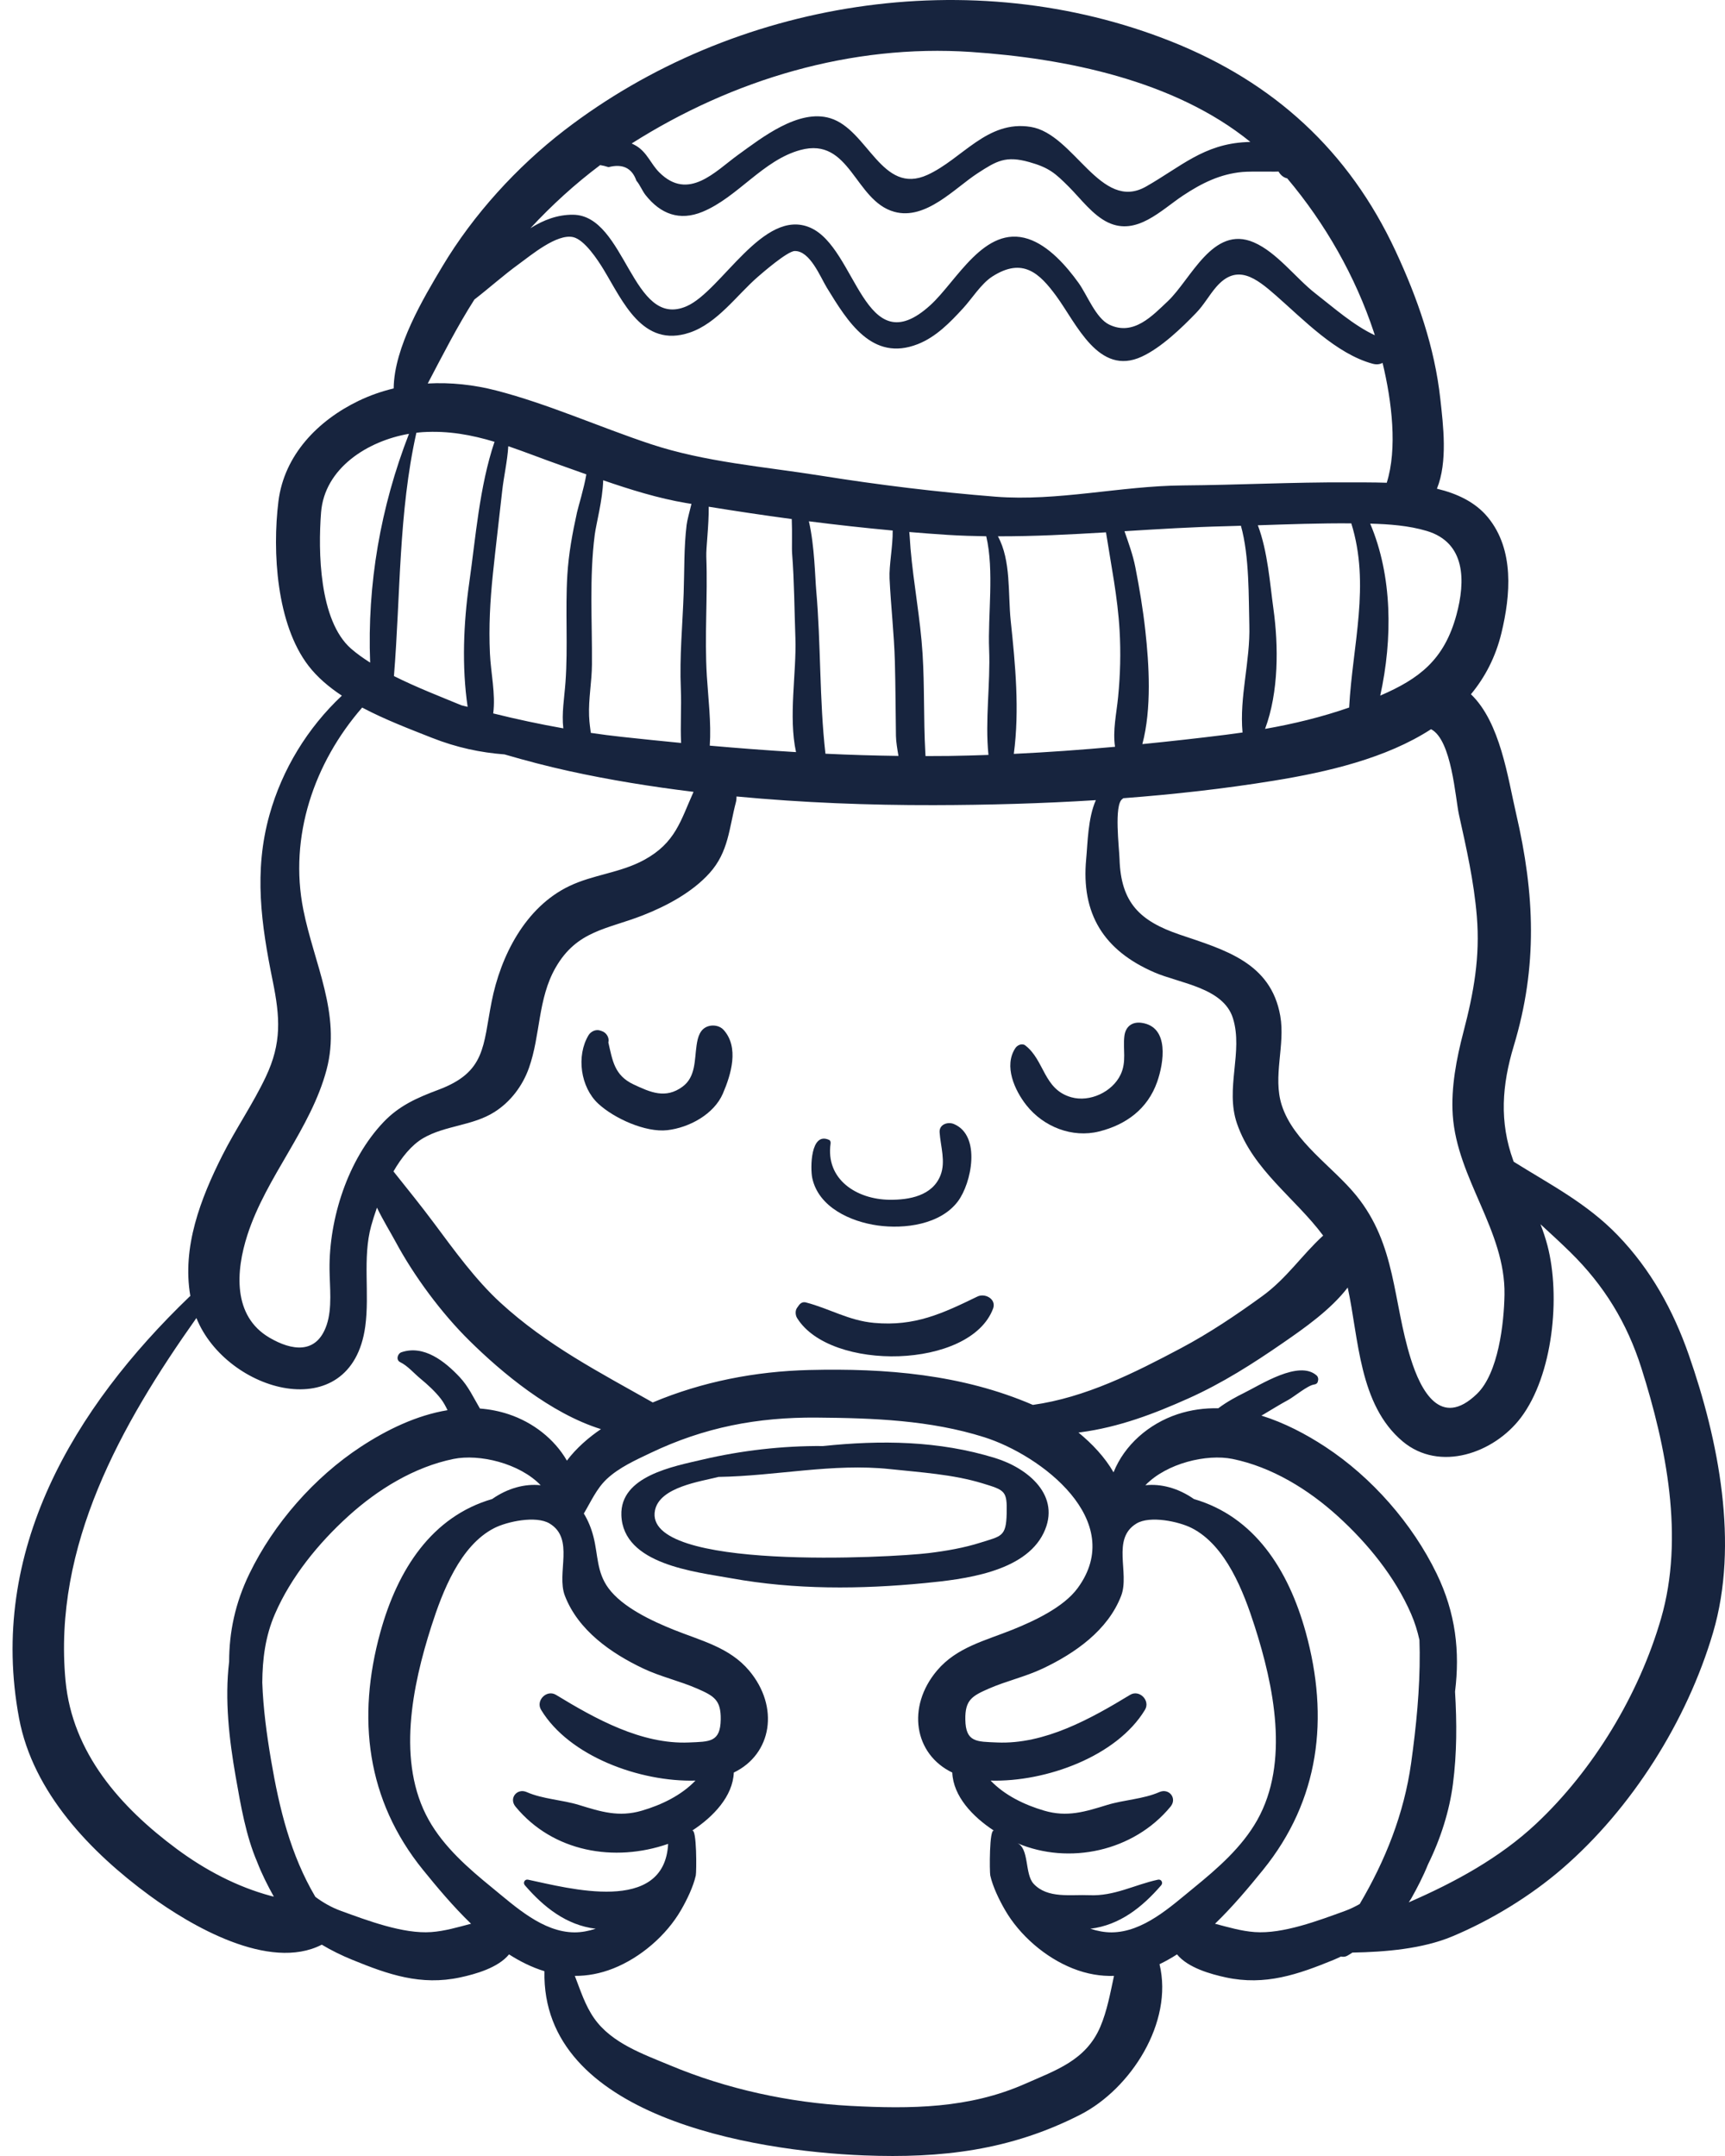 <?xml version="1.0" encoding="UTF-8"?>
<svg width="64px" height="80px" viewBox="0 0 64 80" version="1.1" xmlns="http://www.w3.org/2000/svg" xmlns:xlink="http://www.w3.org/1999/xlink">
    <title>05816AC4-8D37-412F-AFE6-98C603EF5EF8</title>
    <g id="VoulezVous" stroke="none" stroke-width="1" fill="none" fill-rule="evenodd">
        <g id="Voulezvous_Styleguides" transform="translate(-232, -1905)" fill="#17243E" fill-rule="nonzero">
            <g id="Icons" transform="translate(0, 1582)">
                <g id="019-girl" transform="translate(232.466, 323)">
                    <path d="M62.191,50.275 C61.612,48.616 60.783,47.11 59.553,45.835 C58.405,44.645 57.039,43.949 55.696,43.108 C55.691,43.095 55.685,43.082 55.68,43.068 C55.154,41.62 55.26,40.259 55.697,38.81 C56.588,35.86 56.478,33.183 55.784,30.191 C55.473,28.85 55.198,26.806 54.108,25.761 C54.627,25.135 55.021,24.388 55.239,23.49 C55.578,22.088 55.725,20.396 54.735,19.194 C54.27,18.629 53.593,18.313 52.846,18.134 C53.25,17.135 53.081,15.793 52.972,14.804 C52.763,12.887 52.125,11.062 51.316,9.324 C49.578,5.586 46.788,3.054 43.005,1.545 C35.581,-1.417 26.768,-0.011 20.474,4.834 C18.712,6.19 17.099,7.96 15.954,9.873 C15.247,11.056 14.155,12.881 14.14,14.413 C13.695,14.52 13.26,14.671 12.842,14.872 C11.334,15.598 10.078,16.88 9.864,18.603 C9.633,20.468 9.791,23.162 10.98,24.705 C11.308,25.131 11.737,25.495 12.218,25.813 C10.945,27.008 10.004,28.546 9.532,30.235 C8.944,32.337 9.225,34.299 9.652,36.398 C9.925,37.742 9.993,38.699 9.392,39.964 C8.918,40.964 8.282,41.883 7.784,42.871 C6.975,44.476 6.282,46.276 6.596,48.089 C6.585,48.097 6.574,48.105 6.563,48.115 C2.274,52.238 -0.923,57.556 0.242,63.76 C0.759,66.517 2.902,68.734 5.087,70.337 C6.59,71.44 9.515,73.164 11.473,72.159 C11.828,72.372 12.204,72.556 12.595,72.716 C13.933,73.264 15.145,73.689 16.61,73.373 C17.169,73.253 18.014,73.018 18.42,72.519 C18.839,72.788 19.277,73.003 19.734,73.143 C19.616,78.525 27.459,79.816 31.585,79.978 C34.467,80.091 37.021,79.792 39.616,78.466 C41.485,77.51 43.076,75.044 42.554,72.883 C42.775,72.777 42.991,72.655 43.203,72.519 C43.609,73.018 44.454,73.252 45.013,73.373 C46.479,73.689 47.691,73.264 49.028,72.716 C49.116,72.68 49.2,72.638 49.286,72.599 C49.365,72.616 49.448,72.611 49.523,72.568 C49.587,72.533 49.649,72.491 49.711,72.452 C50.949,72.43 52.316,72.311 53.41,71.854 C54.85,71.253 56.317,70.356 57.498,69.335 C60.08,67.103 62.125,63.855 63.09,60.581 C64.06,57.291 63.296,53.443 62.191,50.275 Z M54.326,33.996 C54.452,35.513 54.211,36.837 53.829,38.295 C53.571,39.283 53.365,40.351 53.433,41.375 C53.593,43.744 55.391,45.661 55.353,48.039 C55.335,49.112 55.123,50.955 54.332,51.72 C52.979,53.029 52.242,51.589 51.876,50.418 C51.201,48.267 51.342,46.192 49.849,44.356 C48.981,43.288 47.527,42.369 47.09,41.013 C46.745,39.939 47.226,38.791 47.034,37.696 C46.687,35.716 44.977,35.246 43.31,34.682 C41.826,34.179 41.119,33.5 41.07,31.872 C41.058,31.47 40.86,29.861 41.174,29.649 C41.188,29.64 41.199,29.629 41.211,29.618 C43.082,29.476 44.947,29.269 46.796,28.968 C48.782,28.645 50.957,28.141 52.628,27.058 C53.397,27.453 53.529,29.619 53.663,30.226 C53.942,31.483 54.219,32.707 54.326,33.996 Z M25.739,20.66 C25.726,20.323 25.836,19.519 25.828,18.802 C26.849,18.968 27.878,19.121 28.909,19.26 C28.931,19.773 28.907,20.345 28.922,20.529 C29.003,21.572 29.006,22.62 29.044,23.666 C29.09,24.965 28.779,26.585 29.068,27.908 C28.001,27.844 26.934,27.762 25.868,27.668 C25.925,26.811 25.811,25.923 25.759,25.083 C25.668,23.612 25.795,22.135 25.739,20.66 Z M25.858,32.398 C26.568,31.609 26.582,30.735 26.839,29.759 C26.856,29.693 26.86,29.624 26.86,29.554 C29.309,29.786 31.778,29.88 34.18,29.875 C36.181,29.871 38.189,29.816 40.192,29.69 C39.896,30.351 39.888,31.294 39.833,31.872 C39.64,33.906 40.482,35.267 42.363,36.081 C43.301,36.488 44.922,36.647 45.277,37.78 C45.667,39.027 44.979,40.389 45.429,41.693 C46.023,43.415 47.582,44.448 48.625,45.847 C47.833,46.571 47.277,47.432 46.366,48.094 C45.4,48.795 44.4,49.468 43.346,50.027 C41.615,50.946 39.804,51.857 37.855,52.13 C35.219,50.993 32.399,50.765 29.554,50.835 C27.553,50.885 25.587,51.268 23.752,52.039 C21.778,50.921 19.82,49.916 18.098,48.335 C17.178,47.49 16.39,46.398 15.644,45.396 C15.152,44.735 14.639,44.103 14.132,43.466 C14.433,42.945 14.801,42.489 15.229,42.236 C16.044,41.757 17.066,41.779 17.881,41.261 C18.478,40.882 18.921,40.293 19.157,39.631 C19.592,38.408 19.482,37.063 20.149,35.902 C20.94,34.525 22.057,34.484 23.384,33.964 C24.267,33.618 25.217,33.11 25.858,32.398 Z M32.538,21.469 C32.587,22.497 32.706,23.515 32.735,24.546 C32.76,25.466 32.761,26.385 32.775,27.306 C32.779,27.524 32.823,27.783 32.868,28.049 C31.963,28.037 31.061,28.01 30.159,27.967 C29.931,25.958 29.994,23.901 29.815,21.883 C29.775,21.438 29.756,20.254 29.545,19.343 C30.581,19.476 31.619,19.59 32.654,19.686 C32.662,20.282 32.515,20.972 32.538,21.469 Z M36.232,24.096 C36.283,25.39 36.075,26.726 36.207,28.012 C35.721,28.029 35.235,28.043 34.749,28.05 C34.456,28.054 34.164,28.055 33.872,28.055 C33.869,28.001 33.866,27.947 33.863,27.891 C33.797,26.683 33.839,25.471 33.763,24.262 C33.681,22.95 33.428,21.663 33.316,20.355 C33.3,20.163 33.292,19.95 33.27,19.741 C33.748,19.781 34.224,19.818 34.7,19.848 C35.175,19.877 35.65,19.892 36.125,19.899 C36.426,21.178 36.181,22.834 36.232,24.096 Z M40.903,27.71 C39.653,27.823 38.402,27.914 37.148,27.973 C37.365,26.338 37.205,24.667 37.033,23.034 C36.927,22.019 37.051,20.805 36.558,19.9 C37.897,19.903 39.232,19.833 40.568,19.753 C40.755,20.957 41,22.147 41.072,23.386 C41.12,24.211 41.099,25.035 41.018,25.858 C40.956,26.492 40.813,27.102 40.903,27.71 Z M45.634,27.18 C45.43,27.209 45.225,27.237 45.021,27.263 C43.987,27.393 42.953,27.507 41.917,27.611 C42.268,26.289 42.167,24.653 42.026,23.386 C41.94,22.608 41.808,21.816 41.657,21.048 C41.566,20.585 41.405,20.15 41.254,19.711 C42.501,19.634 43.749,19.556 45.005,19.526 C45.195,19.521 45.384,19.515 45.574,19.509 C45.895,20.647 45.858,22.23 45.886,23.195 C45.925,24.535 45.512,25.855 45.634,27.18 Z M46.779,22.583 C46.652,21.676 46.572,20.469 46.202,19.491 C47.357,19.453 48.511,19.411 49.669,19.42 C50.381,21.701 49.715,23.926 49.589,26.254 C48.573,26.607 47.529,26.861 46.47,27.046 C46.979,25.681 46.972,23.968 46.779,22.583 Z M52.468,19.701 C53.92,20.136 53.908,21.566 53.571,22.812 C53.117,24.493 52.178,25.191 50.743,25.811 C51.207,23.698 51.194,21.371 50.37,19.43 C51.076,19.449 51.798,19.501 52.468,19.701 Z M35.56,1.928 C39.062,2.164 43.102,2.976 45.923,5.265 C45.867,5.268 45.814,5.27 45.766,5.273 C44.195,5.349 43.345,6.187 42.056,6.921 C40.366,7.884 39.393,4.972 37.777,4.709 C36.158,4.447 35.237,5.898 33.946,6.488 C32.245,7.266 31.737,4.81 30.336,4.386 C29.162,4.029 27.791,5.116 26.915,5.748 C26.077,6.352 25.078,7.481 23.993,6.395 C23.674,6.075 23.55,5.665 23.143,5.414 C23.084,5.378 23.027,5.352 22.97,5.324 C26.717,2.947 31.111,1.63 35.56,1.928 Z M21.801,6.126 C21.903,6.142 22.006,6.167 22.111,6.202 C22.636,6.067 22.981,6.235 23.145,6.705 C23.28,6.861 23.357,7.075 23.486,7.239 C24.039,7.938 24.742,8.213 25.601,7.858 C26.905,7.318 27.844,5.941 29.231,5.566 C31.082,5.064 31.24,7.452 32.713,7.859 C33.88,8.181 34.946,6.988 35.803,6.43 C36.513,5.968 36.85,5.77 37.718,6.013 C38.459,6.221 38.687,6.429 39.194,6.936 C39.627,7.369 40.077,7.988 40.65,8.258 C41.709,8.756 42.609,7.799 43.426,7.256 C44.114,6.8 44.803,6.455 45.635,6.381 C45.958,6.352 46.977,6.379 46.969,6.364 C47.054,6.513 47.17,6.592 47.292,6.619 C48.702,8.293 49.821,10.254 50.509,12.335 C50.52,12.369 50.531,12.406 50.542,12.44 C49.75,12.07 49.018,11.417 48.344,10.894 C47.613,10.326 46.913,9.365 46.054,8.994 C44.531,8.336 43.721,10.37 42.856,11.182 C42.295,11.708 41.591,12.482 40.687,12.045 C40.19,11.805 39.87,10.944 39.553,10.501 C39.103,9.874 38.44,9.113 37.681,8.865 C36.056,8.335 35.033,10.43 34.052,11.323 C31.587,13.567 31.326,9.195 29.593,8.446 C27.854,7.694 26.301,10.803 25.006,11.364 C22.979,12.241 22.756,7.984 20.794,7.968 C20.22,7.963 19.699,8.162 19.213,8.468 C20.006,7.613 20.87,6.824 21.801,6.126 Z M17.135,11.114 C17.688,10.686 18.214,10.212 18.775,9.805 C19.238,9.469 20.188,8.668 20.794,8.798 C21.221,8.89 21.717,9.654 21.927,9.999 C22.643,11.178 23.371,12.926 25.117,12.343 C26.145,11.999 26.868,10.953 27.65,10.273 C27.794,10.148 28.741,9.322 29.017,9.315 C29.586,9.299 29.968,10.277 30.213,10.678 C30.98,11.928 31.888,13.435 33.584,12.77 C34.266,12.502 34.78,11.967 35.266,11.439 C35.598,11.078 35.935,10.528 36.348,10.262 C37.483,9.532 38.107,10.145 38.724,10.986 C39.473,12.006 40.293,13.974 41.894,13.234 C42.617,12.901 43.382,12.162 43.918,11.605 C44.206,11.306 44.389,10.96 44.656,10.65 C45.428,9.754 46.144,10.326 46.875,10.966 C47.904,11.868 49.109,13.129 50.462,13.497 C50.609,13.537 50.732,13.518 50.829,13.465 C51.177,14.902 51.383,16.655 50.984,17.913 C50.47,17.896 49.973,17.901 49.534,17.899 C47.496,17.889 45.462,17.997 43.425,18.012 C41.112,18.029 38.775,18.612 36.468,18.43 C34.306,18.258 32.136,17.994 29.993,17.651 C27.881,17.314 25.705,17.151 23.672,16.477 C21.783,15.85 19.87,14.988 17.951,14.492 C17.119,14.277 16.255,14.182 15.404,14.23 C15.957,13.178 16.496,12.115 17.135,11.114 Z M24.794,25.565 C24.822,26.225 24.771,26.904 24.804,27.568 C24.074,27.497 23.343,27.423 22.612,27.343 C22.227,27.302 21.84,27.251 21.454,27.194 C21.438,27.04 21.402,26.863 21.39,26.566 C21.365,25.933 21.492,25.29 21.496,24.655 C21.508,23.048 21.395,21.44 21.6,19.841 C21.652,19.434 21.893,18.557 21.913,17.821 C22.925,18.17 23.961,18.491 24.983,18.664 C25.051,18.675 25.12,18.686 25.188,18.697 C25.116,18.997 25.031,19.29 25.008,19.48 C24.906,20.32 24.929,21.166 24.899,22.012 C24.857,23.21 24.742,24.363 24.794,25.565 Z M20.514,25.316 C20.472,25.896 20.368,26.472 20.434,27.026 C19.56,26.871 18.689,26.685 17.833,26.472 C17.926,25.745 17.745,24.98 17.711,24.246 C17.665,23.252 17.718,22.296 17.82,21.307 C17.927,20.275 18.053,19.247 18.166,18.215 C18.224,17.684 18.359,17.113 18.392,16.557 C19.027,16.773 19.66,17.025 20.322,17.258 C20.639,17.37 20.963,17.486 21.288,17.602 C21.2,18.124 20.988,18.802 20.942,19.011 C20.771,19.787 20.632,20.538 20.583,21.335 C20.503,22.66 20.61,23.993 20.514,25.316 Z M15.215,16.035 C16.172,15.975 17.036,16.139 17.881,16.393 C17.319,18.069 17.187,19.917 16.94,21.65 C16.733,23.103 16.663,24.733 16.884,26.228 C16.809,26.209 16.736,26.19 16.657,26.172 C15.895,25.856 14.986,25.506 14.15,25.086 C14.395,22.072 14.318,19.028 14.982,16.058 C15.06,16.049 15.138,16.04 15.215,16.035 Z M11.446,19.014 C11.574,17.368 13.178,16.359 14.708,16.097 C13.65,18.818 13.154,21.684 13.267,24.587 C13.009,24.422 12.765,24.25 12.553,24.064 C11.373,23.023 11.334,20.455 11.446,19.014 Z M8.714,45.822 C9.414,43.656 11.067,41.892 11.651,39.689 C12.198,37.629 11.181,35.744 10.787,33.752 C10.25,31.041 11.185,28.307 12.971,26.255 C13.826,26.708 14.757,27.059 15.551,27.374 C16.488,27.744 17.366,27.925 18.253,27.993 C19.042,28.224 19.838,28.433 20.648,28.611 C22.155,28.942 23.702,29.191 25.263,29.382 C25.262,29.386 25.261,29.391 25.26,29.395 C24.786,30.445 24.601,31.273 23.429,31.91 C22.542,32.392 21.547,32.45 20.651,32.881 C19.02,33.665 18.109,35.471 17.774,37.168 C17.448,38.821 17.561,39.78 15.794,40.439 C15.023,40.728 14.35,41.02 13.767,41.632 C12.436,43.03 11.743,45.216 11.76,47.095 C11.766,47.752 11.867,48.532 11.653,49.165 C11.28,50.265 10.357,50.119 9.532,49.636 C8.157,48.831 8.283,47.153 8.714,45.822 Z M9.585,70.35 C8.323,70.011 7.147,69.388 6.096,68.61 C4.004,67.06 2.216,65.043 1.965,62.362 C1.497,57.362 4.02,52.862 6.821,48.906 C7.93,51.671 12.567,52.99 13.085,49.223 C13.254,47.996 12.977,46.679 13.306,45.484 C13.363,45.279 13.435,45.049 13.52,44.81 C13.747,45.284 14.028,45.735 14.208,46.071 C14.898,47.355 15.916,48.728 16.952,49.749 C18.151,50.932 19.957,52.445 21.83,53.029 C21.388,53.327 20.913,53.734 20.567,54.198 C20.103,53.394 19.31,52.777 18.403,52.476 C18.05,52.359 17.695,52.292 17.34,52.265 C17.098,51.854 16.915,51.445 16.584,51.094 C16.038,50.515 15.265,49.896 14.431,50.175 C14.28,50.226 14.215,50.465 14.383,50.545 C14.656,50.676 14.895,50.96 15.131,51.154 C15.399,51.375 15.677,51.629 15.891,51.905 C15.989,52.032 16.066,52.176 16.138,52.326 C14.991,52.514 13.882,53.052 12.916,53.687 C11.192,54.819 9.689,56.533 8.788,58.392 C8.255,59.49 8.036,60.566 8.035,61.66 C7.865,63.07 8.038,64.545 8.275,65.907 C8.47,67.018 8.66,68.122 9.073,69.084 C9.243,69.528 9.471,69.978 9.694,70.377 C9.657,70.368 9.621,70.36 9.585,70.35 Z M15.537,71.691 C14.493,71.767 13.173,71.264 12.186,70.906 C11.832,70.777 11.519,70.597 11.234,70.384 C10.315,68.825 9.897,67.115 9.59,65.307 C9.432,64.379 9.298,63.392 9.265,62.431 C9.271,61.567 9.376,60.716 9.734,59.89 C10.331,58.511 11.348,57.264 12.455,56.259 C13.545,55.269 14.902,54.432 16.361,54.135 C17.316,53.941 18.805,54.291 19.594,55.111 C19.005,55.048 18.37,55.22 17.793,55.623 C15.558,56.272 14.288,58.234 13.645,60.565 C12.768,63.744 13.13,66.791 15.225,69.379 C15.748,70.025 16.346,70.74 17.01,71.382 C16.522,71.51 16.037,71.655 15.537,71.691 Z M17.801,70.051 C16.918,69.331 16.009,68.543 15.442,67.533 C14.239,65.389 14.83,62.554 15.539,60.341 C15.947,59.069 16.601,57.348 17.873,56.7 C18.353,56.456 19.421,56.229 19.923,56.53 C20.865,57.096 20.168,58.368 20.492,59.212 C20.985,60.494 22.204,61.345 23.399,61.911 C24.048,62.219 24.754,62.373 25.408,62.66 C26.029,62.932 26.285,63.082 26.274,63.803 C26.261,64.654 25.858,64.623 25.094,64.656 C23.332,64.732 21.616,63.774 20.164,62.89 C19.818,62.679 19.401,63.099 19.609,63.444 C20.651,65.171 23.284,66.128 25.337,66.07 C24.811,66.618 24.081,66.972 23.345,67.187 C22.491,67.437 21.828,67.225 21.012,66.974 C20.391,66.783 19.668,66.758 19.076,66.497 C18.718,66.339 18.404,66.725 18.66,67.036 C20.05,68.724 22.33,69.111 24.323,68.418 C24.185,71.054 20.615,70.06 19.126,69.747 C19.003,69.721 18.926,69.86 19.007,69.954 C19.702,70.76 20.543,71.436 21.636,71.567 C21.37,71.653 21.104,71.703 20.849,71.702 C19.673,71.696 18.658,70.75 17.801,70.051 Z M40.356,75.208 C39.823,76.455 38.706,76.817 37.575,77.318 C35.492,78.241 33.326,78.259 31.081,78.14 C28.807,78.018 26.501,77.517 24.402,76.639 C23.402,76.221 22.227,75.816 21.578,74.89 C21.24,74.408 21.07,73.854 20.861,73.317 C21.321,73.319 21.797,73.235 22.287,73.041 C23.3,72.64 24.261,71.813 24.805,70.867 C25.019,70.495 25.256,70.01 25.349,69.59 C25.377,69.467 25.391,67.811 25.208,67.931 C26.005,67.411 26.724,66.65 26.759,65.772 C28.175,65.091 28.461,63.334 27.326,61.987 C26.598,61.124 25.541,60.88 24.526,60.472 C23.723,60.148 22.631,59.642 22.107,58.929 C21.669,58.331 21.726,57.71 21.554,57.029 C21.469,56.694 21.346,56.407 21.195,56.161 C21.46,55.716 21.667,55.238 22.043,54.883 C22.499,54.454 23.112,54.179 23.67,53.913 C25.666,52.959 27.637,52.583 29.838,52.601 C31.923,52.618 34.045,52.693 36.052,53.329 C38.159,53.996 41.358,56.422 39.516,58.929 C38.993,59.642 37.901,60.148 37.097,60.472 C36.083,60.88 35.026,61.124 34.298,61.988 C33.163,63.334 33.448,65.091 34.865,65.772 C34.9,66.65 35.619,67.411 36.416,67.931 C36.233,67.811 36.247,69.467 36.274,69.59 C36.368,70.01 36.604,70.495 36.819,70.867 C37.363,71.813 38.323,72.64 39.337,73.041 C39.863,73.25 40.373,73.333 40.865,73.317 C40.727,73.956 40.608,74.618 40.356,75.208 Z M40.773,71.702 C40.518,71.703 40.252,71.653 39.987,71.567 C41.08,71.436 41.921,70.76 42.616,69.954 C42.697,69.86 42.62,69.72 42.496,69.747 C41.624,69.935 40.879,70.364 39.952,70.323 C39.265,70.292 38.398,70.46 37.88,69.896 C37.546,69.532 37.727,68.584 37.274,68.391 C39.197,69.21 41.594,68.699 42.963,67.036 C43.219,66.725 42.905,66.339 42.547,66.497 C41.955,66.758 41.232,66.783 40.611,66.974 C39.795,67.225 39.132,67.437 38.279,67.187 C37.543,66.972 36.812,66.618 36.287,66.07 C38.339,66.128 40.972,65.171 42.014,63.444 C42.222,63.099 41.805,62.679 41.46,62.89 C40.007,63.774 38.291,64.732 36.529,64.656 C35.765,64.623 35.362,64.654 35.349,63.803 C35.338,63.082 35.594,62.932 36.215,62.66 C36.869,62.373 37.575,62.219 38.224,61.911 C39.419,61.345 40.639,60.494 41.131,59.212 C41.455,58.368 40.759,57.096 41.701,56.53 C42.202,56.229 43.271,56.456 43.75,56.7 C45.022,57.348 45.676,59.069 46.084,60.341 C46.793,62.554 47.384,65.389 46.181,67.533 C45.614,68.543 44.706,69.331 43.823,70.051 C42.965,70.75 41.951,71.696 40.773,71.702 Z M49.437,70.906 C48.451,71.264 47.131,71.767 46.087,71.691 C45.586,71.655 45.101,71.51 44.613,71.382 C45.278,70.74 45.875,70.025 46.398,69.379 C48.493,66.791 48.856,63.744 47.978,60.565 C47.335,58.234 46.065,56.272 43.83,55.623 C43.254,55.22 42.618,55.048 42.029,55.111 C42.819,54.291 44.307,53.941 45.262,54.135 C46.722,54.432 48.078,55.269 49.168,56.259 C50.275,57.264 51.292,58.511 51.89,59.89 C52.027,60.206 52.125,60.527 52.197,60.85 C52.199,61.008 52.205,61.166 52.207,61.319 C52.217,62.675 52.076,64.078 51.889,65.42 C51.626,67.303 50.932,69.037 49.981,70.65 C49.809,70.747 49.63,70.836 49.437,70.906 Z M61.163,60.049 C60.35,62.865 58.658,65.675 56.52,67.678 C55.175,68.938 53.515,69.843 51.801,70.588 C51.832,70.537 51.868,70.489 51.898,70.436 C52.115,70.051 52.34,69.615 52.515,69.18 C52.992,68.212 53.313,67.176 53.439,66.205 C53.589,65.05 53.587,63.919 53.518,62.77 C53.702,61.287 53.547,59.859 52.836,58.392 C51.935,56.533 50.431,54.819 48.708,53.687 C47.982,53.21 47.176,52.789 46.334,52.527 C46.358,52.514 46.382,52.5 46.405,52.487 C46.713,52.305 47.015,52.115 47.33,51.945 C47.551,51.825 48.05,51.405 48.291,51.373 C48.353,51.365 48.407,51.336 48.425,51.272 C48.428,51.259 48.432,51.246 48.435,51.233 C48.454,51.168 48.436,51.086 48.384,51.039 C47.725,50.451 46.303,51.386 45.668,51.697 C45.435,51.812 45.059,52.009 44.734,52.255 C44.23,52.245 43.722,52.31 43.221,52.476 C42.156,52.83 41.252,53.618 40.848,54.632 C40.533,54.081 40.061,53.576 39.547,53.156 C39.575,53.152 39.604,53.148 39.632,53.145 C41.043,52.957 42.346,52.464 43.635,51.885 C44.881,51.325 46.011,50.606 47.132,49.831 C47.929,49.281 48.905,48.598 49.536,47.775 C49.949,49.67 49.949,52.12 51.574,53.484 C52.948,54.636 54.966,53.919 55.96,52.604 C57.154,51.023 57.438,48.099 56.948,46.221 C56.877,45.95 56.788,45.686 56.688,45.426 C57.062,45.77 57.437,46.112 57.797,46.466 C59.052,47.699 59.9,49.089 60.431,50.76 C61.358,53.679 62.029,57.049 61.163,60.049 Z" id="Shape"></path>
                    <path d="M36.454,54.101 C34.356,53.453 32.208,53.433 30.07,53.657 C28.564,53.643 27.023,53.825 25.608,54.157 C24.526,54.411 22.534,54.766 22.588,56.228 C22.655,58.053 25.323,58.32 26.658,58.562 C29.028,58.992 31.463,58.974 33.852,58.741 C35.269,58.602 37.545,58.346 38.253,56.884 C38.921,55.504 37.677,54.478 36.454,54.101 Z M36.883,56.162 C36.863,57.025 36.681,56.996 35.923,57.237 C35.3,57.436 34.634,57.55 33.986,57.629 C32.634,57.795 23.377,58.309 23.835,56.042 C24.01,55.178 25.513,54.976 26.191,54.802 C28.32,54.77 30.43,54.286 32.553,54.512 C33.686,54.633 34.898,54.707 35.987,55.041 C36.826,55.297 36.903,55.317 36.883,56.162 Z" id="Shape"></path>
                    <path d="M26.382,38.216 C26.25,38.068 26.023,38.023 25.837,38.072 C25.503,38.161 25.422,38.484 25.378,38.789 C25.299,39.328 25.35,39.96 24.857,40.322 C24.229,40.784 23.668,40.534 23.039,40.238 C22.328,39.903 22.261,39.358 22.105,38.682 C22.15,38.513 22.039,38.318 21.866,38.261 C21.843,38.253 21.82,38.246 21.797,38.238 C21.638,38.186 21.453,38.274 21.37,38.412 C20.909,39.177 21.07,40.344 21.732,40.955 C22.323,41.501 23.486,42.028 24.292,41.936 C25.105,41.843 26.024,41.344 26.354,40.578 C26.66,39.866 26.963,38.865 26.382,38.216 Z" id="Path"></path>
                    <path d="M41.896,37.954 C41.54,37.901 41.293,38.088 41.25,38.445 C41.191,38.937 41.34,39.393 41.108,39.878 C40.802,40.517 39.969,40.909 39.278,40.714 C38.246,40.422 38.294,39.346 37.573,38.791 C37.454,38.7 37.28,38.78 37.208,38.887 C36.764,39.551 37.181,40.462 37.618,41.014 C38.254,41.816 39.319,42.232 40.312,41.984 C41.316,41.733 42.113,41.147 42.466,40.145 C42.714,39.439 42.927,38.107 41.896,37.954 Z" id="Path"></path>
                    <path d="M34.928,41.709 C34.704,41.613 34.375,41.717 34.395,42.015 C34.429,42.541 34.628,43.097 34.428,43.61 C34.13,44.37 33.274,44.527 32.533,44.518 C31.323,44.504 30.159,43.768 30.35,42.431 C30.356,42.383 30.346,42.32 30.295,42.297 C29.6,41.979 29.594,43.354 29.67,43.712 C29.902,44.795 31.089,45.331 32.095,45.472 C33.094,45.612 34.424,45.44 35.072,44.579 C35.578,43.906 35.944,42.143 34.928,41.709 Z" id="Path"></path>
                    <path d="M35.798,48.109 C34.503,48.738 33.474,49.224 31.967,49.087 C31.017,49.001 30.324,48.56 29.431,48.327 C29.326,48.3 29.236,48.348 29.176,48.431 C29.153,48.463 29.13,48.495 29.107,48.527 C29.031,48.631 29.042,48.801 29.107,48.906 C30.337,50.902 35.538,50.808 36.379,48.555 C36.51,48.203 36.078,47.972 35.798,48.109 Z" id="Path"></path>
                </g>
            </g>
        </g>
    </g>
</svg>